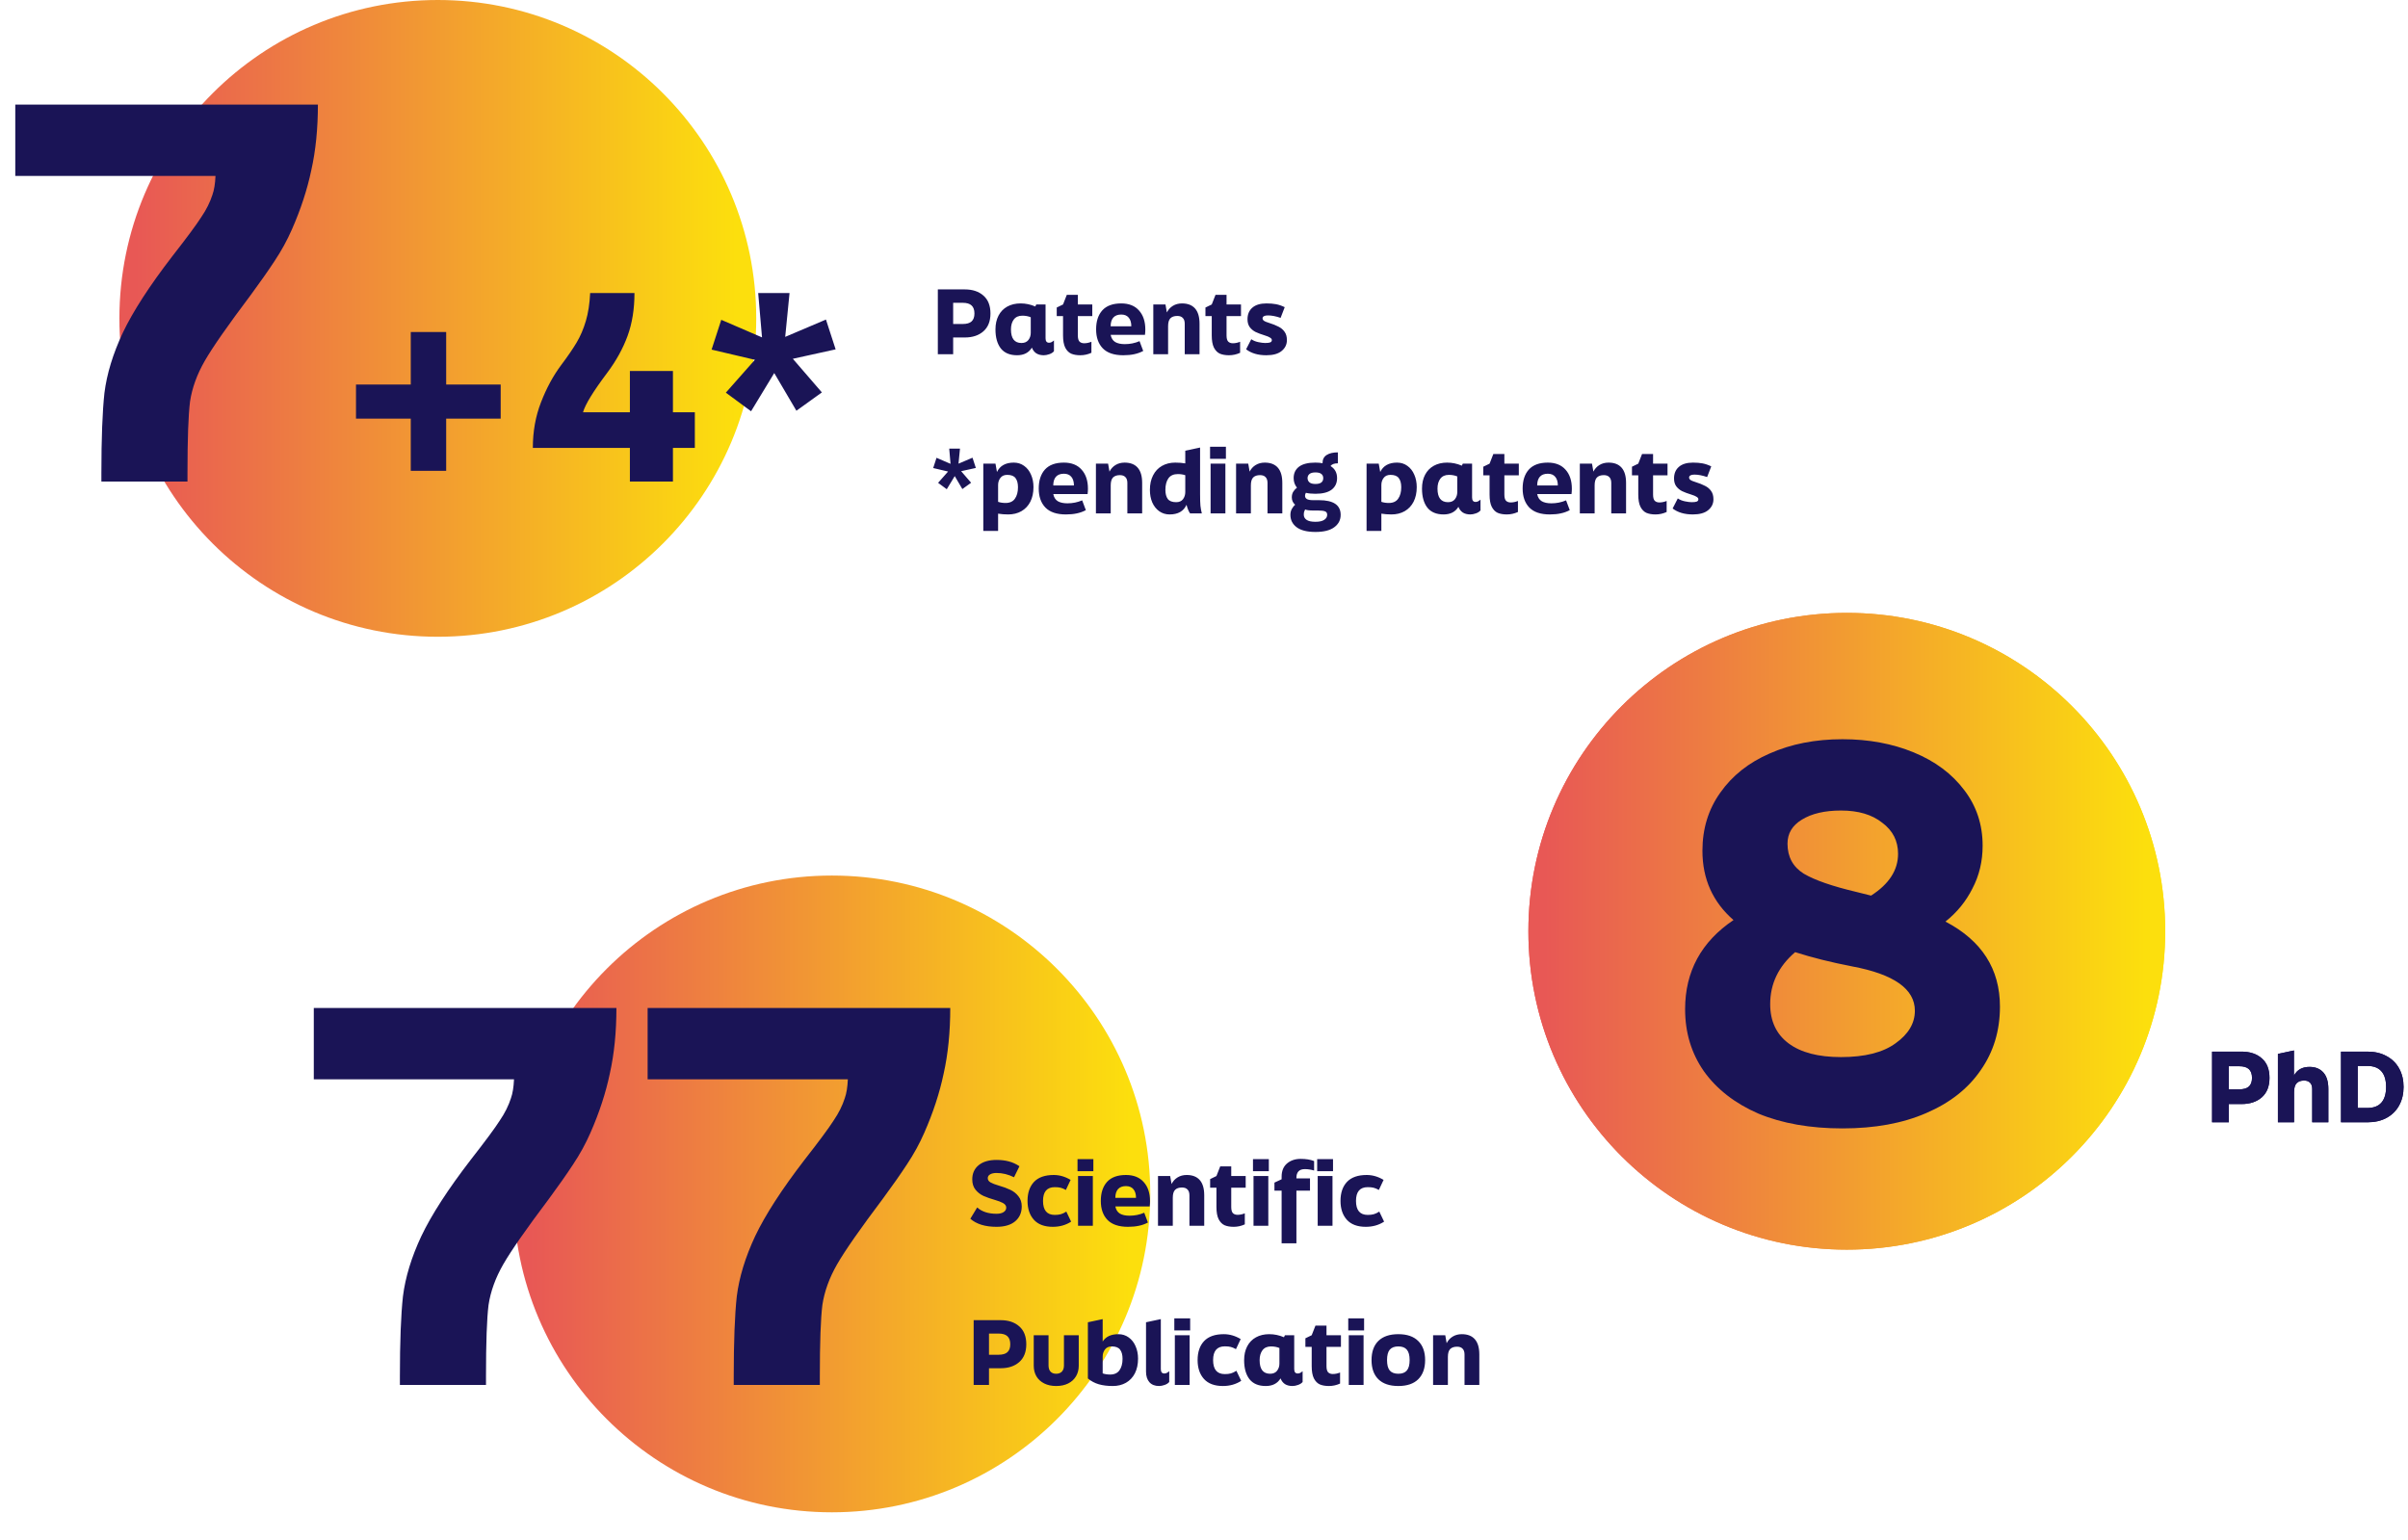 <svg width="605" height="387" viewBox="0 0 605 387" fill="none" xmlns="http://www.w3.org/2000/svg">
<circle cx="110" cy="80" r="80" fill="url(#paint0_linear_15_20)"/>
<path d="M79.872 26.28C79.872 32.339 79.317 37.843 78.208 42.792C77.184 47.656 75.563 52.605 73.344 57.64C72.149 60.371 70.699 63.016 68.992 65.576C67.371 68.051 65.365 70.909 62.976 74.152C57.259 81.747 53.419 87.251 51.456 90.664C49.493 94.077 48.256 97.491 47.744 100.904C47.317 104.317 47.104 110.291 47.104 118.824V121H25.472V118.952C25.472 110.163 25.728 103.421 26.24 98.728C26.837 93.949 28.373 88.915 30.848 83.624C33.408 78.248 37.547 71.848 43.264 64.424C46.933 59.731 49.365 56.445 50.56 54.568C51.84 52.691 52.779 50.813 53.376 48.936C53.803 47.741 54.059 46.163 54.144 44.2H3.84V26.28H79.872ZM103.203 118.312V105.192H89.443V96.616H103.203V83.432H112.099V96.616H125.795V105.192H112.099V118.312H103.203ZM158.257 121V112.552H133.873C133.873 108.413 134.555 104.595 135.921 101.096C137.286 97.555 138.971 94.44 140.977 91.752C142.641 89.533 143.942 87.635 144.881 86.056C145.819 84.477 146.587 82.685 147.185 80.68C147.782 78.675 148.145 76.328 148.273 73.64H159.409C159.409 77.651 158.833 81.235 157.681 84.392C156.529 87.549 154.822 90.643 152.561 93.672C149.062 98.323 147.035 101.629 146.481 103.592H158.257V93.224H169.073V103.592H174.577V112.552H169.073V121H158.257ZM194.526 93.736L188.702 103.336L182.366 98.664L189.662 90.408L178.782 87.848L181.214 80.36L191.454 84.776L190.494 73.64H198.366L197.278 84.648L207.518 80.296L209.95 87.784L199.198 90.152L206.494 98.6L200.094 103.208L194.526 93.736Z" fill="#1A1456"/>
<path d="M242.404 72.72C244.355 72.72 245.917 73.241 247.09 74.282C248.263 75.309 248.85 76.805 248.85 78.77C248.85 80.721 248.256 82.217 247.068 83.258C245.895 84.285 244.34 84.798 242.404 84.798H239.478V89H235.628V72.72H242.404ZM241.876 81.41C242.888 81.41 243.629 81.197 244.098 80.772C244.582 80.332 244.824 79.665 244.824 78.77C244.824 77.861 244.582 77.186 244.098 76.746C243.629 76.306 242.888 76.086 241.876 76.086H239.478V81.41H241.876ZM263.571 86.118C263.791 86.118 263.989 86.074 264.165 85.986C264.341 85.898 264.554 85.751 264.803 85.546V88.252C264.539 88.575 264.151 88.824 263.637 89C263.139 89.176 262.677 89.264 262.251 89.264C261.503 89.264 260.873 89.103 260.359 88.78C259.861 88.443 259.494 87.966 259.259 87.35C258.482 88.626 257.243 89.264 255.541 89.264C253.723 89.264 252.359 88.692 251.449 87.548C250.555 86.389 250.107 84.798 250.107 82.774C250.107 81.439 250.364 80.281 250.877 79.298C251.391 78.315 252.124 77.56 253.077 77.032C254.031 76.504 255.145 76.24 256.421 76.24C257.683 76.24 258.915 76.497 260.117 77.01L260.359 76.504H262.691V84.996C262.691 85.744 262.985 86.118 263.571 86.118ZM256.641 86.184C257.404 86.184 257.983 85.935 258.379 85.436C258.775 84.923 258.973 84.321 258.973 83.632V79.716C258.343 79.452 257.639 79.32 256.861 79.32C255.908 79.32 255.189 79.643 254.705 80.288C254.236 80.919 254.001 81.747 254.001 82.774C254.001 85.047 254.881 86.184 256.641 86.184ZM271.419 89.264C270.524 89.264 269.761 89.132 269.131 88.868C268.515 88.589 268.016 88.083 267.635 87.35C267.268 86.617 267.085 85.59 267.085 84.27V79.43H265.501V77.274L267.085 76.504L268.031 74.084H270.803V76.504H274.433V79.43H270.803V84.27C270.803 85.018 270.942 85.539 271.221 85.832C271.514 86.111 271.903 86.25 272.387 86.25C272.988 86.25 273.597 86.125 274.213 85.876V88.648C273.318 89.059 272.387 89.264 271.419 89.264ZM282.214 89.264C279.912 89.264 278.196 88.685 277.066 87.526C275.952 86.367 275.394 84.776 275.394 82.752C275.394 80.728 275.915 79.137 276.956 77.978C278.012 76.819 279.596 76.24 281.708 76.24C283.644 76.24 285.133 76.834 286.174 78.022C287.23 79.195 287.758 80.787 287.758 82.796C287.758 83.236 287.729 83.683 287.67 84.138H279.046C279.208 84.974 279.589 85.575 280.19 85.942C280.792 86.294 281.598 86.47 282.61 86.47C283.916 86.47 285.148 86.221 286.306 85.722L287.23 88.186C286.512 88.567 285.756 88.839 284.964 89C284.172 89.176 283.256 89.264 282.214 89.264ZM284.238 81.982C284.238 81.043 284.018 80.317 283.578 79.804C283.153 79.291 282.53 79.034 281.708 79.034C280.828 79.034 280.161 79.291 279.706 79.804C279.266 80.317 279.046 81.043 279.046 81.982H284.238ZM289.762 76.504H292.82L293.172 78.506C293.524 77.802 294.023 77.252 294.668 76.856C295.328 76.445 296.098 76.24 296.978 76.24C298.415 76.24 299.508 76.665 300.256 77.516C301.004 78.367 301.378 79.643 301.378 81.344V89H297.66V81.344C297.66 80.699 297.499 80.215 297.176 79.892C296.868 79.555 296.406 79.386 295.79 79.386C295.027 79.386 294.448 79.584 294.052 79.98C293.671 80.376 293.48 81.036 293.48 81.96V89H289.762V76.504ZM308.78 89.264C307.885 89.264 307.123 89.132 306.492 88.868C305.876 88.589 305.377 88.083 304.996 87.35C304.629 86.617 304.446 85.59 304.446 84.27V79.43H302.862V77.274L304.446 76.504L305.392 74.084H308.164V76.504H311.794V79.43H308.164V84.27C308.164 85.018 308.303 85.539 308.582 85.832C308.875 86.111 309.264 86.25 309.748 86.25C310.349 86.25 310.958 86.125 311.574 85.876V88.648C310.679 89.059 309.748 89.264 308.78 89.264ZM318.16 89.264C316.063 89.264 314.369 88.765 313.078 87.768L314.376 85.238C314.86 85.575 315.447 85.817 316.136 85.964C316.84 86.111 317.419 86.184 317.874 86.184C318.461 86.184 318.886 86.133 319.15 86.03C319.414 85.913 319.546 85.722 319.546 85.458C319.546 85.223 319.399 85.018 319.106 84.842C318.827 84.651 318.395 84.468 317.808 84.292C316.855 83.999 316.07 83.705 315.454 83.412C314.853 83.104 314.361 82.693 313.98 82.18C313.613 81.667 313.43 81.014 313.43 80.222C313.43 78.99 313.833 78.022 314.64 77.318C315.461 76.599 316.642 76.24 318.182 76.24C319.106 76.24 319.913 76.306 320.602 76.438C321.306 76.57 322.032 76.819 322.78 77.186L321.746 79.87C320.558 79.459 319.495 79.254 318.556 79.254C318.116 79.254 317.779 79.32 317.544 79.452C317.324 79.584 317.214 79.76 317.214 79.98C317.214 80.215 317.324 80.42 317.544 80.596C317.764 80.757 318.145 80.919 318.688 81.08C319.759 81.417 320.609 81.755 321.24 82.092C321.885 82.415 322.391 82.847 322.758 83.39C323.139 83.918 323.33 84.607 323.33 85.458C323.33 86.558 322.89 87.467 322.01 88.186C321.145 88.905 319.861 89.264 318.16 89.264ZM239.874 119.628L237.872 122.928L235.694 121.322L238.202 118.484L234.462 117.604L235.298 115.03L238.818 116.548L238.488 112.72H241.194L240.82 116.504L244.34 115.008L245.176 117.582L241.48 118.396L243.988 121.3L241.788 122.884L239.874 119.628ZM254.707 116.24C255.69 116.24 256.555 116.511 257.303 117.054C258.066 117.597 258.645 118.337 259.041 119.276C259.452 120.2 259.657 121.241 259.657 122.4C259.657 123.808 259.393 125.033 258.865 126.074C258.337 127.101 257.589 127.893 256.621 128.45C255.668 128.993 254.56 129.264 253.299 129.264C252.39 129.264 251.546 129.198 250.769 129.066V133.4H247.051V116.504H250.109L250.483 118.594C251.246 117.025 252.654 116.24 254.707 116.24ZM252.639 126.382C253.71 126.382 254.494 126.023 254.993 125.304C255.506 124.585 255.763 123.625 255.763 122.422C255.763 121.439 255.558 120.677 255.147 120.134C254.751 119.591 254.054 119.32 253.057 119.32C252.294 119.32 251.722 119.577 251.341 120.09C250.96 120.589 250.769 121.183 250.769 121.872V126.096C251.326 126.287 251.95 126.382 252.639 126.382ZM267.798 129.264C265.496 129.264 263.78 128.685 262.65 127.526C261.536 126.367 260.978 124.776 260.978 122.752C260.978 120.728 261.499 119.137 262.54 117.978C263.596 116.819 265.18 116.24 267.292 116.24C269.228 116.24 270.717 116.834 271.758 118.022C272.814 119.195 273.342 120.787 273.342 122.796C273.342 123.236 273.313 123.683 273.254 124.138H264.63C264.792 124.974 265.173 125.575 265.774 125.942C266.376 126.294 267.182 126.47 268.194 126.47C269.5 126.47 270.732 126.221 271.89 125.722L272.814 128.186C272.096 128.567 271.34 128.839 270.548 129C269.756 129.176 268.84 129.264 267.798 129.264ZM269.822 121.982C269.822 121.043 269.602 120.317 269.162 119.804C268.737 119.291 268.114 119.034 267.292 119.034C266.412 119.034 265.745 119.291 265.29 119.804C264.85 120.317 264.63 121.043 264.63 121.982H269.822ZM275.346 116.504H278.404L278.756 118.506C279.108 117.802 279.607 117.252 280.252 116.856C280.912 116.445 281.682 116.24 282.562 116.24C283.999 116.24 285.092 116.665 285.84 117.516C286.588 118.367 286.962 119.643 286.962 121.344V129H283.244V121.344C283.244 120.699 283.083 120.215 282.76 119.892C282.452 119.555 281.99 119.386 281.374 119.386C280.611 119.386 280.032 119.584 279.636 119.98C279.255 120.376 279.064 121.036 279.064 121.96V129H275.346V116.504ZM299.006 129C298.669 128.545 298.368 127.827 298.104 126.844C297.385 128.457 295.97 129.264 293.858 129.264C292.875 129.264 292.003 128.993 291.24 128.45C290.492 127.907 289.913 127.174 289.502 126.25C289.106 125.311 288.908 124.263 288.908 123.104C288.908 121.696 289.172 120.479 289.7 119.452C290.228 118.411 290.969 117.619 291.922 117.076C292.89 116.519 294.005 116.24 295.266 116.24C296.175 116.24 297.019 116.306 297.796 116.438V113.248L301.514 112.456V124.16C301.514 125.421 301.543 126.389 301.602 127.064C301.675 127.739 301.793 128.384 301.954 129H299.006ZM295.508 126.184C296.271 126.184 296.843 125.935 297.224 125.436C297.605 124.923 297.796 124.321 297.796 123.632V119.408C297.239 119.217 296.615 119.122 295.926 119.122C294.855 119.122 294.063 119.481 293.55 120.2C293.051 120.919 292.802 121.879 292.802 123.082C292.802 124.065 293 124.827 293.396 125.37C293.807 125.913 294.511 126.184 295.508 126.184ZM307.874 129H304.156V116.504H307.874V129ZM304.024 115.294V112.258H308.006V115.294H304.024ZM310.559 116.504H313.617L313.969 118.506C314.321 117.802 314.819 117.252 315.465 116.856C316.125 116.445 316.895 116.24 317.775 116.24C319.212 116.24 320.305 116.665 321.053 117.516C321.801 118.367 322.175 119.643 322.175 121.344V129H318.457V121.344C318.457 120.699 318.295 120.215 317.973 119.892C317.665 119.555 317.203 119.386 316.587 119.386C315.824 119.386 315.245 119.584 314.849 119.98C314.467 120.376 314.277 121.036 314.277 121.96V129H310.559V116.504ZM331.403 125.678C335.026 125.678 336.837 126.91 336.837 129.374C336.837 130.65 336.302 131.684 335.231 132.476C334.175 133.268 332.598 133.664 330.501 133.664C328.404 133.664 326.827 133.268 325.771 132.476C324.73 131.684 324.209 130.65 324.209 129.374C324.209 128.787 324.334 128.281 324.583 127.856C324.832 127.416 325.104 127.071 325.397 126.822C324.84 126.338 324.561 125.722 324.561 124.974C324.561 124.417 324.686 123.94 324.935 123.544C325.199 123.133 325.507 122.796 325.859 122.532C325.302 121.857 325.023 121.058 325.023 120.134C325.023 118.917 325.47 117.963 326.365 117.274C327.274 116.585 328.638 116.24 330.457 116.24C331.161 116.24 331.77 116.291 332.283 116.394V116.35C332.283 115.441 332.628 114.766 333.317 114.326C334.006 113.886 334.945 113.666 336.133 113.666V116.416C335.238 116.416 334.622 116.643 334.285 117.098C335.385 117.773 335.935 118.785 335.935 120.134C335.935 121.366 335.48 122.334 334.571 123.038C333.662 123.727 332.305 124.072 330.501 124.072C329.548 124.072 328.748 123.991 328.103 123.83C327.956 124.05 327.883 124.299 327.883 124.578C327.883 124.93 328.037 125.201 328.345 125.392C328.653 125.583 329.174 125.678 329.907 125.678H331.403ZM330.501 118.704C329.826 118.704 329.328 118.836 329.005 119.1C328.682 119.364 328.521 119.709 328.521 120.134C328.521 120.574 328.682 120.933 329.005 121.212C329.328 121.476 329.826 121.608 330.501 121.608C331.806 121.608 332.459 121.117 332.459 120.134C332.459 119.694 332.305 119.349 331.997 119.1C331.689 118.836 331.19 118.704 330.501 118.704ZM330.501 131.112C331.498 131.112 332.239 130.943 332.723 130.606C333.207 130.283 333.449 129.865 333.449 129.352C333.449 128.912 333.273 128.626 332.921 128.494C332.584 128.347 331.975 128.274 331.095 128.274H329.907C328.939 128.274 328.272 128.186 327.905 128.01C327.788 128.245 327.7 128.457 327.641 128.648C327.597 128.839 327.575 129.073 327.575 129.352C327.575 129.88 327.81 130.305 328.279 130.628C328.763 130.951 329.504 131.112 330.501 131.112ZM351 116.24C351.983 116.24 352.848 116.511 353.596 117.054C354.359 117.597 354.938 118.337 355.334 119.276C355.745 120.2 355.95 121.241 355.95 122.4C355.95 123.808 355.686 125.033 355.158 126.074C354.63 127.101 353.882 127.893 352.914 128.45C351.961 128.993 350.853 129.264 349.592 129.264C348.683 129.264 347.839 129.198 347.062 129.066V133.4H343.344V116.504H346.402L346.776 118.594C347.539 117.025 348.947 116.24 351 116.24ZM348.932 126.382C350.003 126.382 350.787 126.023 351.286 125.304C351.799 124.585 352.056 123.625 352.056 122.422C352.056 121.439 351.851 120.677 351.44 120.134C351.044 119.591 350.347 119.32 349.35 119.32C348.587 119.32 348.015 119.577 347.634 120.09C347.253 120.589 347.062 121.183 347.062 121.872V126.096C347.619 126.287 348.243 126.382 348.932 126.382ZM370.735 126.118C370.955 126.118 371.153 126.074 371.329 125.986C371.505 125.898 371.718 125.751 371.967 125.546V128.252C371.703 128.575 371.315 128.824 370.801 129C370.303 129.176 369.841 129.264 369.415 129.264C368.667 129.264 368.037 129.103 367.523 128.78C367.025 128.443 366.658 127.966 366.423 127.35C365.646 128.626 364.407 129.264 362.705 129.264C360.887 129.264 359.523 128.692 358.613 127.548C357.719 126.389 357.271 124.798 357.271 122.774C357.271 121.439 357.528 120.281 358.041 119.298C358.555 118.315 359.288 117.56 360.241 117.032C361.195 116.504 362.309 116.24 363.585 116.24C364.847 116.24 366.079 116.497 367.281 117.01L367.523 116.504H369.855V124.996C369.855 125.744 370.149 126.118 370.735 126.118ZM363.805 126.184C364.568 126.184 365.147 125.935 365.543 125.436C365.939 124.923 366.137 124.321 366.137 123.632V119.716C365.507 119.452 364.803 119.32 364.025 119.32C363.072 119.32 362.353 119.643 361.869 120.288C361.4 120.919 361.165 121.747 361.165 122.774C361.165 125.047 362.045 126.184 363.805 126.184ZM378.583 129.264C377.688 129.264 376.925 129.132 376.295 128.868C375.679 128.589 375.18 128.083 374.799 127.35C374.432 126.617 374.249 125.59 374.249 124.27V119.43H372.665V117.274L374.249 116.504L375.195 114.084H377.967V116.504H381.597V119.43H377.967V124.27C377.967 125.018 378.106 125.539 378.385 125.832C378.678 126.111 379.067 126.25 379.551 126.25C380.152 126.25 380.761 126.125 381.377 125.876V128.648C380.482 129.059 379.551 129.264 378.583 129.264ZM389.378 129.264C387.076 129.264 385.36 128.685 384.23 127.526C383.116 126.367 382.558 124.776 382.558 122.752C382.558 120.728 383.079 119.137 384.12 117.978C385.176 116.819 386.76 116.24 388.872 116.24C390.808 116.24 392.297 116.834 393.338 118.022C394.394 119.195 394.922 120.787 394.922 122.796C394.922 123.236 394.893 123.683 394.834 124.138H386.21C386.372 124.974 386.753 125.575 387.354 125.942C387.956 126.294 388.762 126.47 389.774 126.47C391.08 126.47 392.312 126.221 393.47 125.722L394.394 128.186C393.676 128.567 392.92 128.839 392.128 129C391.336 129.176 390.42 129.264 389.378 129.264ZM391.402 121.982C391.402 121.043 391.182 120.317 390.742 119.804C390.317 119.291 389.694 119.034 388.872 119.034C387.992 119.034 387.325 119.291 386.87 119.804C386.43 120.317 386.21 121.043 386.21 121.982H391.402ZM396.926 116.504H399.984L400.336 118.506C400.688 117.802 401.187 117.252 401.832 116.856C402.492 116.445 403.262 116.24 404.142 116.24C405.579 116.24 406.672 116.665 407.42 117.516C408.168 118.367 408.542 119.643 408.542 121.344V129H404.824V121.344C404.824 120.699 404.663 120.215 404.34 119.892C404.032 119.555 403.57 119.386 402.954 119.386C402.191 119.386 401.612 119.584 401.216 119.98C400.835 120.376 400.644 121.036 400.644 121.96V129H396.926V116.504ZM415.944 129.264C415.049 129.264 414.287 129.132 413.656 128.868C413.04 128.589 412.541 128.083 412.16 127.35C411.793 126.617 411.61 125.59 411.61 124.27V119.43H410.026V117.274L411.61 116.504L412.556 114.084H415.328V116.504H418.958V119.43H415.328V124.27C415.328 125.018 415.467 125.539 415.746 125.832C416.039 126.111 416.428 126.25 416.912 126.25C417.513 126.25 418.122 126.125 418.738 125.876V128.648C417.843 129.059 416.912 129.264 415.944 129.264ZM425.324 129.264C423.227 129.264 421.533 128.765 420.242 127.768L421.54 125.238C422.024 125.575 422.611 125.817 423.3 125.964C424.004 126.111 424.583 126.184 425.038 126.184C425.625 126.184 426.05 126.133 426.314 126.03C426.578 125.913 426.71 125.722 426.71 125.458C426.71 125.223 426.563 125.018 426.27 124.842C425.991 124.651 425.559 124.468 424.972 124.292C424.019 123.999 423.234 123.705 422.618 123.412C422.017 123.104 421.525 122.693 421.144 122.18C420.777 121.667 420.594 121.014 420.594 120.222C420.594 118.99 420.997 118.022 421.804 117.318C422.625 116.599 423.806 116.24 425.346 116.24C426.27 116.24 427.077 116.306 427.766 116.438C428.47 116.57 429.196 116.819 429.944 117.186L428.91 119.87C427.722 119.459 426.659 119.254 425.72 119.254C425.28 119.254 424.943 119.32 424.708 119.452C424.488 119.584 424.378 119.76 424.378 119.98C424.378 120.215 424.488 120.42 424.708 120.596C424.928 120.757 425.309 120.919 425.852 121.08C426.923 121.417 427.773 121.755 428.404 122.092C429.049 122.415 429.555 122.847 429.922 123.39C430.303 123.918 430.494 124.607 430.494 125.458C430.494 126.558 430.054 127.467 429.174 128.186C428.309 128.905 427.025 129.264 425.324 129.264Z" fill="#1A1456"/>
<circle cx="464" cy="234" r="80" fill="url(#paint1_linear_15_20)"/>
<path d="M471.504 218.128C477.563 218.128 483.109 219.323 488.144 221.712C493.264 224.016 497.317 227.515 500.304 232.208C503.376 236.816 504.912 242.405 504.912 248.976C504.912 255.888 503.248 261.989 499.92 267.28C496.592 272.485 491.941 276.496 485.968 279.312C479.995 282.128 473.168 283.536 465.488 283.536C456.955 283.536 449.531 281.787 443.216 278.288C436.901 274.704 431.995 269.499 428.496 262.672C425.083 255.845 423.376 247.653 423.376 238.096C423.376 228.368 425.168 219.536 428.752 211.6C432.421 203.664 437.84 197.392 445.008 192.784C452.176 188.091 460.837 185.744 470.992 185.744C480.976 185.744 489.211 187.963 495.696 192.4L486.864 207.12C482.171 204.816 477.093 203.664 471.632 203.664C464.72 203.664 459.088 205.712 454.736 209.808C450.469 213.819 447.696 219.579 446.416 227.088C453.413 221.115 461.776 218.128 471.504 218.128ZM465.616 265.616C471.163 265.616 475.301 264.037 478.032 260.88C480.848 257.637 482.256 253.797 482.256 249.36C482.256 245.008 480.848 241.637 478.032 239.248C475.216 236.859 471.163 235.664 465.872 235.664C457.509 235.664 450.896 238.608 446.032 244.496C446.885 251.579 448.976 256.869 452.304 260.368C455.717 263.867 460.155 265.616 465.616 265.616Z" fill="#1A1456"/>
<path d="M563.168 264.24C565.296 264.24 567 264.808 568.28 265.944C569.56 267.064 570.2 268.696 570.2 270.84C570.2 272.968 569.552 274.6 568.256 275.736C566.976 276.856 565.28 277.416 563.168 277.416H559.976V282H555.776V264.24H563.168ZM562.592 273.72C563.696 273.72 564.504 273.488 565.016 273.024C565.544 272.544 565.808 271.816 565.808 270.84C565.808 269.848 565.544 269.112 565.016 268.632C564.504 268.152 563.696 267.912 562.592 267.912H559.976V273.72H562.592ZM572.316 282V264.816L576.348 263.952V270.264C577.132 268.808 578.428 268.08 580.236 268.08C581.74 268.08 582.908 268.552 583.74 269.496C584.572 270.424 584.988 271.808 584.988 273.648V282H580.932V273.648C580.932 272.944 580.756 272.416 580.404 272.064C580.068 271.696 579.564 271.512 578.892 271.512C578.06 271.512 577.428 271.744 576.996 272.208C576.58 272.672 576.372 273.416 576.372 274.44V282H572.316ZM594.791 264.24C596.647 264.24 598.255 264.616 599.615 265.368C600.991 266.104 602.047 267.144 602.783 268.488C603.519 269.832 603.887 271.376 603.887 273.12C603.887 274.864 603.519 276.408 602.783 277.752C602.047 279.096 600.991 280.144 599.615 280.896C598.255 281.632 596.647 282 594.791 282H588.167V264.24H594.791ZM594.791 278.4C596.359 278.4 597.535 277.952 598.319 277.056C599.103 276.16 599.495 274.848 599.495 273.12C599.495 271.376 599.103 270.064 598.319 269.184C597.535 268.288 596.359 267.84 594.791 267.84H592.367V278.4H594.791Z" fill="#1A1456"/>
<circle cx="464" cy="234" r="80" fill="url(#paint2_linear_15_20)"/>
<path d="M488.784 231.568C497.915 236.347 502.48 243.472 502.48 252.944C502.48 259.003 500.859 264.336 497.616 268.944C494.459 273.552 489.893 277.136 483.92 279.696C478.032 282.256 471.035 283.536 462.928 283.536C454.821 283.536 447.781 282.299 441.808 279.824C435.92 277.264 431.355 273.723 428.112 269.2C424.955 264.677 423.376 259.472 423.376 253.584C423.376 244.112 427.429 236.645 435.536 231.184C430.331 226.661 427.728 220.859 427.728 213.776C427.728 208.229 429.221 203.365 432.208 199.184C435.195 194.917 439.333 191.632 444.624 189.328C450 186.939 456.101 185.744 462.928 185.744C469.499 185.744 475.472 186.853 480.848 189.072C486.224 191.291 490.448 194.448 493.52 198.544C496.592 202.555 498.128 207.205 498.128 212.496C498.128 216.421 497.275 220.005 495.568 223.248C493.947 226.491 491.685 229.264 488.784 231.568ZM462.544 203.664C458.448 203.664 455.163 204.432 452.688 205.968C450.299 207.419 449.104 209.424 449.104 211.984C449.104 215.312 450.469 217.829 453.2 219.536C455.931 221.157 460.368 222.693 466.512 224.144L470.096 225.04C474.619 222.139 476.88 218.64 476.88 214.544C476.88 211.301 475.557 208.699 472.912 206.736C470.352 204.688 466.896 203.664 462.544 203.664ZM462.544 265.616C468.517 265.616 473.083 264.464 476.24 262.16C479.483 259.856 481.104 257.125 481.104 253.968C481.104 248.507 475.856 244.795 465.36 242.832C460.069 241.808 455.291 240.613 451.024 239.248C446.843 242.832 444.752 247.184 444.752 252.304C444.752 256.571 446.288 259.856 449.36 262.16C452.432 264.464 456.827 265.616 462.544 265.616Z" fill="#1A1456"/>
<path d="M563.168 264.24C565.296 264.24 567 264.808 568.28 265.944C569.56 267.064 570.2 268.696 570.2 270.84C570.2 272.968 569.552 274.6 568.256 275.736C566.976 276.856 565.28 277.416 563.168 277.416H559.976V282H555.776V264.24H563.168ZM562.592 273.72C563.696 273.72 564.504 273.488 565.016 273.024C565.544 272.544 565.808 271.816 565.808 270.84C565.808 269.848 565.544 269.112 565.016 268.632C564.504 268.152 563.696 267.912 562.592 267.912H559.976V273.72H562.592ZM572.316 282V264.816L576.348 263.952V270.264C577.132 268.808 578.428 268.08 580.236 268.08C581.74 268.08 582.908 268.552 583.74 269.496C584.572 270.424 584.988 271.808 584.988 273.648V282H580.932V273.648C580.932 272.944 580.756 272.416 580.404 272.064C580.068 271.696 579.564 271.512 578.892 271.512C578.06 271.512 577.428 271.744 576.996 272.208C576.58 272.672 576.372 273.416 576.372 274.44V282H572.316ZM594.791 264.24C596.647 264.24 598.255 264.616 599.615 265.368C600.991 266.104 602.047 267.144 602.783 268.488C603.519 269.832 603.887 271.376 603.887 273.12C603.887 274.864 603.519 276.408 602.783 277.752C602.047 279.096 600.991 280.144 599.615 280.896C598.255 281.632 596.647 282 594.791 282H588.167V264.24H594.791ZM594.791 278.4C596.359 278.4 597.535 277.952 598.319 277.056C599.103 276.16 599.495 274.848 599.495 273.12C599.495 271.376 599.103 270.064 598.319 269.184C597.535 268.288 596.359 267.84 594.791 267.84H592.367V278.4H594.791Z" fill="#1A1456"/>
<circle cx="209" cy="300" r="80" fill="url(#paint3_linear_15_20)"/>
<path d="M154.872 253.28C154.872 259.339 154.317 264.843 153.208 269.792C152.184 274.656 150.563 279.605 148.344 284.64C147.149 287.371 145.699 290.016 143.992 292.576C142.371 295.051 140.365 297.909 137.976 301.152C132.259 308.747 128.419 314.251 126.456 317.664C124.493 321.077 123.256 324.491 122.744 327.904C122.317 331.317 122.104 337.291 122.104 345.824V348H100.472V345.952C100.472 337.163 100.728 330.421 101.24 325.728C101.837 320.949 103.373 315.915 105.848 310.624C108.408 305.248 112.547 298.848 118.264 291.424C121.933 286.731 124.365 283.445 125.56 281.568C126.84 279.691 127.779 277.813 128.376 275.936C128.803 274.741 129.059 273.163 129.144 271.2H78.84V253.28H154.872ZM238.747 253.28C238.747 259.339 238.192 264.843 237.083 269.792C236.059 274.656 234.438 279.605 232.219 284.64C231.024 287.371 229.574 290.016 227.867 292.576C226.246 295.051 224.24 297.909 221.851 301.152C216.134 308.747 212.294 314.251 210.331 317.664C208.368 321.077 207.131 324.491 206.619 327.904C206.192 331.317 205.979 337.291 205.979 345.824V348H184.347V345.952C184.347 337.163 184.603 330.421 185.115 325.728C185.712 320.949 187.248 315.915 189.723 310.624C192.283 305.248 196.422 298.848 202.139 291.424C205.808 286.731 208.24 283.445 209.435 281.568C210.715 279.691 211.654 277.813 212.251 275.936C212.678 274.741 212.934 273.163 213.019 271.2H162.715V253.28H238.747Z" fill="#1A1456"/>
<path d="M250.37 308.264C247.525 308.264 245.332 307.589 243.792 306.24L245.508 303.402C246.696 304.458 248.317 304.986 250.37 304.986C251.133 304.986 251.727 304.847 252.152 304.568C252.592 304.275 252.812 303.901 252.812 303.446C252.812 302.977 252.548 302.595 252.02 302.302C251.492 302.009 250.81 301.745 249.974 301.51C248.845 301.187 247.884 300.85 247.092 300.498C246.3 300.131 245.633 299.611 245.09 298.936C244.547 298.261 244.276 297.396 244.276 296.34C244.276 294.844 244.811 293.656 245.882 292.776C246.967 291.896 248.463 291.456 250.37 291.456C251.529 291.456 252.563 291.581 253.472 291.83C254.381 292.065 255.269 292.468 256.134 293.04L254.77 295.812C253.333 295.093 251.866 294.734 250.37 294.734C249.71 294.734 249.175 294.851 248.764 295.086C248.368 295.321 248.17 295.636 248.17 296.032C248.17 296.487 248.405 296.846 248.874 297.11C249.343 297.374 250.011 297.631 250.876 297.88C252.049 298.217 253.047 298.584 253.868 298.98C254.689 299.376 255.364 299.919 255.892 300.608C256.435 301.283 256.706 302.126 256.706 303.138C256.706 304.707 256.156 305.954 255.056 306.878C253.956 307.802 252.394 308.264 250.37 308.264ZM264.52 308.264C262.423 308.264 260.839 307.677 259.768 306.504C258.697 305.316 258.162 303.732 258.162 301.752C258.162 299.728 258.705 298.137 259.79 296.978C260.89 295.819 262.54 295.24 264.74 295.24C266.207 295.24 267.622 295.651 268.986 296.472L267.798 299.002C267.299 298.723 266.867 298.54 266.5 298.452C266.133 298.349 265.635 298.298 265.004 298.298C263.039 298.298 262.056 299.449 262.056 301.752C262.056 304.099 263.039 305.272 265.004 305.272C265.605 305.272 266.111 305.213 266.522 305.096C266.947 304.979 267.409 304.759 267.908 304.436L269.118 306.966C267.783 307.831 266.251 308.264 264.52 308.264ZM274.572 308H270.854V295.504H274.572V308ZM270.722 294.294V291.258H274.704V294.294H270.722ZM283.394 308.264C281.091 308.264 279.375 307.685 278.246 306.526C277.131 305.367 276.574 303.776 276.574 301.752C276.574 299.728 277.095 298.137 278.136 296.978C279.192 295.819 280.776 295.24 282.888 295.24C284.824 295.24 286.313 295.834 287.354 297.022C288.41 298.195 288.938 299.787 288.938 301.796C288.938 302.236 288.909 302.683 288.85 303.138H280.226C280.387 303.974 280.769 304.575 281.37 304.942C281.971 305.294 282.778 305.47 283.79 305.47C285.095 305.47 286.327 305.221 287.486 304.722L288.41 307.186C287.691 307.567 286.936 307.839 286.144 308C285.352 308.176 284.435 308.264 283.394 308.264ZM285.418 300.982C285.418 300.043 285.198 299.317 284.758 298.804C284.333 298.291 283.709 298.034 282.888 298.034C282.008 298.034 281.341 298.291 280.886 298.804C280.446 299.317 280.226 300.043 280.226 300.982H285.418ZM290.942 295.504H294L294.352 297.506C294.704 296.802 295.202 296.252 295.848 295.856C296.508 295.445 297.278 295.24 298.158 295.24C299.595 295.24 300.688 295.665 301.436 296.516C302.184 297.367 302.558 298.643 302.558 300.344V308H298.84V300.344C298.84 299.699 298.678 299.215 298.356 298.892C298.048 298.555 297.586 298.386 296.97 298.386C296.207 298.386 295.628 298.584 295.232 298.98C294.85 299.376 294.66 300.036 294.66 300.96V308H290.942V295.504ZM309.96 308.264C309.065 308.264 308.302 308.132 307.672 307.868C307.056 307.589 306.557 307.083 306.176 306.35C305.809 305.617 305.626 304.59 305.626 303.27V298.43H304.042V296.274L305.626 295.504L306.572 293.084H309.344V295.504H312.974V298.43H309.344V303.27C309.344 304.018 309.483 304.539 309.762 304.832C310.055 305.111 310.444 305.25 310.928 305.25C311.529 305.25 312.138 305.125 312.754 304.876V307.648C311.859 308.059 310.928 308.264 309.96 308.264ZM318.658 308H314.94V295.504H318.658V308ZM314.808 294.294V291.258H318.79V294.294H314.808ZM322.002 299.178H320.198V297.154L322.002 296.318V295.658C322.002 294.235 322.449 293.135 323.344 292.358C324.253 291.581 325.405 291.192 326.798 291.192C328.118 291.192 329.24 291.375 330.164 291.742V294.118C329.709 293.986 329.306 293.898 328.954 293.854C328.602 293.795 328.228 293.766 327.832 293.766C327.113 293.766 326.578 293.957 326.226 294.338C325.889 294.719 325.72 295.247 325.72 295.922V296.098H329.13V299.178H325.72V312.4H322.002V299.178ZM334.784 308H331.066V295.504H334.784V308ZM330.934 294.294V291.258H334.916V294.294H330.934ZM343.153 308.264C341.055 308.264 339.471 307.677 338.401 306.504C337.33 305.316 336.795 303.732 336.795 301.752C336.795 299.728 337.337 298.137 338.423 296.978C339.523 295.819 341.173 295.24 343.373 295.24C344.839 295.24 346.255 295.651 347.619 296.472L346.431 299.002C345.932 298.723 345.499 298.54 345.133 298.452C344.766 298.349 344.267 298.298 343.637 298.298C341.671 298.298 340.689 299.449 340.689 301.752C340.689 304.099 341.671 305.272 343.637 305.272C344.238 305.272 344.744 305.213 345.155 305.096C345.58 304.979 346.042 304.759 346.541 304.436L347.751 306.966C346.416 307.831 344.883 308.264 343.153 308.264ZM251.404 331.72C253.355 331.72 254.917 332.241 256.09 333.282C257.263 334.309 257.85 335.805 257.85 337.77C257.85 339.721 257.256 341.217 256.068 342.258C254.895 343.285 253.34 343.798 251.404 343.798H248.478V348H244.628V331.72H251.404ZM250.876 340.41C251.888 340.41 252.629 340.197 253.098 339.772C253.582 339.332 253.824 338.665 253.824 337.77C253.824 336.861 253.582 336.186 253.098 335.746C252.629 335.306 251.888 335.086 250.876 335.086H248.478V340.41H250.876ZM265.355 348.264C264.211 348.264 263.214 348.051 262.363 347.626C261.513 347.201 260.86 346.607 260.405 345.844C259.951 345.067 259.723 344.172 259.723 343.16V335.504H263.441V343.094C263.441 343.769 263.61 344.289 263.947 344.656C264.285 345.008 264.754 345.184 265.355 345.184C265.957 345.184 266.433 345.008 266.785 344.656C267.137 344.289 267.313 343.769 267.313 343.094V335.504H271.031V343.16C271.031 344.172 270.797 345.067 270.327 345.844C269.873 346.607 269.22 347.201 268.369 347.626C267.519 348.051 266.514 348.264 265.355 348.264ZM280.98 335.24C281.963 335.24 282.828 335.511 283.576 336.054C284.339 336.597 284.918 337.337 285.314 338.276C285.725 339.2 285.93 340.241 285.93 341.4C285.93 342.808 285.666 344.033 285.138 345.074C284.61 346.101 283.862 346.893 282.894 347.45C281.941 347.993 280.834 348.264 279.572 348.264C278.238 348.264 277.064 348.117 276.052 347.824C275.055 347.531 274.146 347.047 273.324 346.372V332.248L277.042 331.456V337.088C277.834 335.856 279.147 335.24 280.98 335.24ZM278.912 345.382C279.983 345.382 280.768 345.023 281.266 344.304C281.78 343.585 282.036 342.625 282.036 341.422C282.036 340.439 281.831 339.677 281.42 339.134C281.024 338.591 280.328 338.32 279.33 338.32C278.568 338.32 277.996 338.577 277.614 339.09C277.233 339.589 277.042 340.183 277.042 340.872V345.096C277.6 345.287 278.223 345.382 278.912 345.382ZM291.212 348.264C290.17 348.264 289.364 347.949 288.792 347.318C288.22 346.673 287.934 345.771 287.934 344.612V332.248L291.652 331.456V343.996C291.652 344.744 291.945 345.118 292.532 345.118C292.752 345.118 292.95 345.074 293.126 344.986C293.302 344.898 293.514 344.751 293.764 344.546V347.252C293.5 347.575 293.111 347.824 292.598 348C292.099 348.176 291.637 348.264 291.212 348.264ZM298.892 348H295.174V335.504H298.892V348ZM295.042 334.294V331.258H299.024V334.294H295.042ZM307.252 348.264C305.155 348.264 303.571 347.677 302.5 346.504C301.43 345.316 300.894 343.732 300.894 341.752C300.894 339.728 301.437 338.137 302.522 336.978C303.622 335.819 305.272 335.24 307.472 335.24C308.939 335.24 310.354 335.651 311.718 336.472L310.53 339.002C310.032 338.723 309.599 338.54 309.232 338.452C308.866 338.349 308.367 338.298 307.736 338.298C305.771 338.298 304.788 339.449 304.788 341.752C304.788 344.099 305.771 345.272 307.736 345.272C308.338 345.272 308.844 345.213 309.254 345.096C309.68 344.979 310.142 344.759 310.64 344.436L311.85 346.966C310.516 347.831 308.983 348.264 307.252 348.264ZM326.046 345.118C326.266 345.118 326.464 345.074 326.64 344.986C326.816 344.898 327.029 344.751 327.278 344.546V347.252C327.014 347.575 326.625 347.824 326.112 348C325.613 348.176 325.151 348.264 324.726 348.264C323.978 348.264 323.347 348.103 322.834 347.78C322.335 347.443 321.969 346.966 321.734 346.35C320.957 347.626 319.717 348.264 318.016 348.264C316.197 348.264 314.833 347.692 313.924 346.548C313.029 345.389 312.582 343.798 312.582 341.774C312.582 340.439 312.839 339.281 313.352 338.298C313.865 337.315 314.599 336.56 315.552 336.032C316.505 335.504 317.62 335.24 318.896 335.24C320.157 335.24 321.389 335.497 322.592 336.01L322.834 335.504H325.166V343.996C325.166 344.744 325.459 345.118 326.046 345.118ZM319.116 345.184C319.879 345.184 320.458 344.935 320.854 344.436C321.25 343.923 321.448 343.321 321.448 342.632V338.716C320.817 338.452 320.113 338.32 319.336 338.32C318.383 338.32 317.664 338.643 317.18 339.288C316.711 339.919 316.476 340.747 316.476 341.774C316.476 344.047 317.356 345.184 319.116 345.184ZM333.893 348.264C332.999 348.264 332.236 348.132 331.605 347.868C330.989 347.589 330.491 347.083 330.109 346.35C329.743 345.617 329.559 344.59 329.559 343.27V338.43H327.975V336.274L329.559 335.504L330.505 333.084H333.277V335.504H336.907V338.43H333.277V343.27C333.277 344.018 333.417 344.539 333.695 344.832C333.989 345.111 334.377 345.25 334.861 345.25C335.463 345.25 336.071 345.125 336.687 344.876V347.648C335.793 348.059 334.861 348.264 333.893 348.264ZM342.591 348H338.873V335.504H342.591V348ZM338.741 334.294V331.258H342.723V334.294H338.741ZM351.326 348.264C349.14 348.264 347.468 347.699 346.31 346.57C345.166 345.441 344.594 343.835 344.594 341.752C344.594 339.669 345.166 338.063 346.31 336.934C347.468 335.805 349.14 335.24 351.326 335.24C353.511 335.24 355.176 335.812 356.32 336.956C357.478 338.085 358.058 339.684 358.058 341.752C358.058 343.82 357.478 345.426 356.32 346.57C355.176 347.699 353.511 348.264 351.326 348.264ZM351.326 345.184C352.294 345.184 353.005 344.913 353.46 344.37C353.929 343.827 354.164 342.955 354.164 341.752C354.164 340.549 353.929 339.677 353.46 339.134C353.005 338.591 352.294 338.32 351.326 338.32C350.358 338.32 349.639 338.591 349.17 339.134C348.715 339.677 348.488 340.549 348.488 341.752C348.488 342.955 348.715 343.827 349.17 344.37C349.639 344.913 350.358 345.184 351.326 345.184ZM360.057 335.504H363.115L363.467 337.506C363.819 336.802 364.318 336.252 364.963 335.856C365.623 335.445 366.393 335.24 367.273 335.24C368.71 335.24 369.803 335.665 370.551 336.516C371.299 337.367 371.673 338.643 371.673 340.344V348H367.955V340.344C367.955 339.699 367.794 339.215 367.471 338.892C367.163 338.555 366.701 338.386 366.085 338.386C365.322 338.386 364.743 338.584 364.347 338.98C363.966 339.376 363.775 340.036 363.775 340.96V348H360.057V335.504Z" fill="#1A1456"/>
<defs>
<linearGradient id="paint0_linear_15_20" x1="187.5" y1="85" x2="34" y2="85" gradientUnits="userSpaceOnUse">
<stop offset="0.016" stop-color="#FCDF0D"/>
<stop offset="1" stop-color="#E85855"/>
</linearGradient>
<linearGradient id="paint1_linear_15_20" x1="541.5" y1="239" x2="388" y2="239" gradientUnits="userSpaceOnUse">
<stop offset="0.016" stop-color="#FCDF0D"/>
<stop offset="1" stop-color="#E85855"/>
</linearGradient>
<linearGradient id="paint2_linear_15_20" x1="541.5" y1="239" x2="388" y2="239" gradientUnits="userSpaceOnUse">
<stop offset="0.016" stop-color="#FCDF0D"/>
<stop offset="1" stop-color="#E85855"/>
</linearGradient>
<linearGradient id="paint3_linear_15_20" x1="286.5" y1="305" x2="133" y2="305" gradientUnits="userSpaceOnUse">
<stop offset="0.016" stop-color="#FCDF0D"/>
<stop offset="1" stop-color="#E85855"/>
</linearGradient>
</defs>
</svg>

